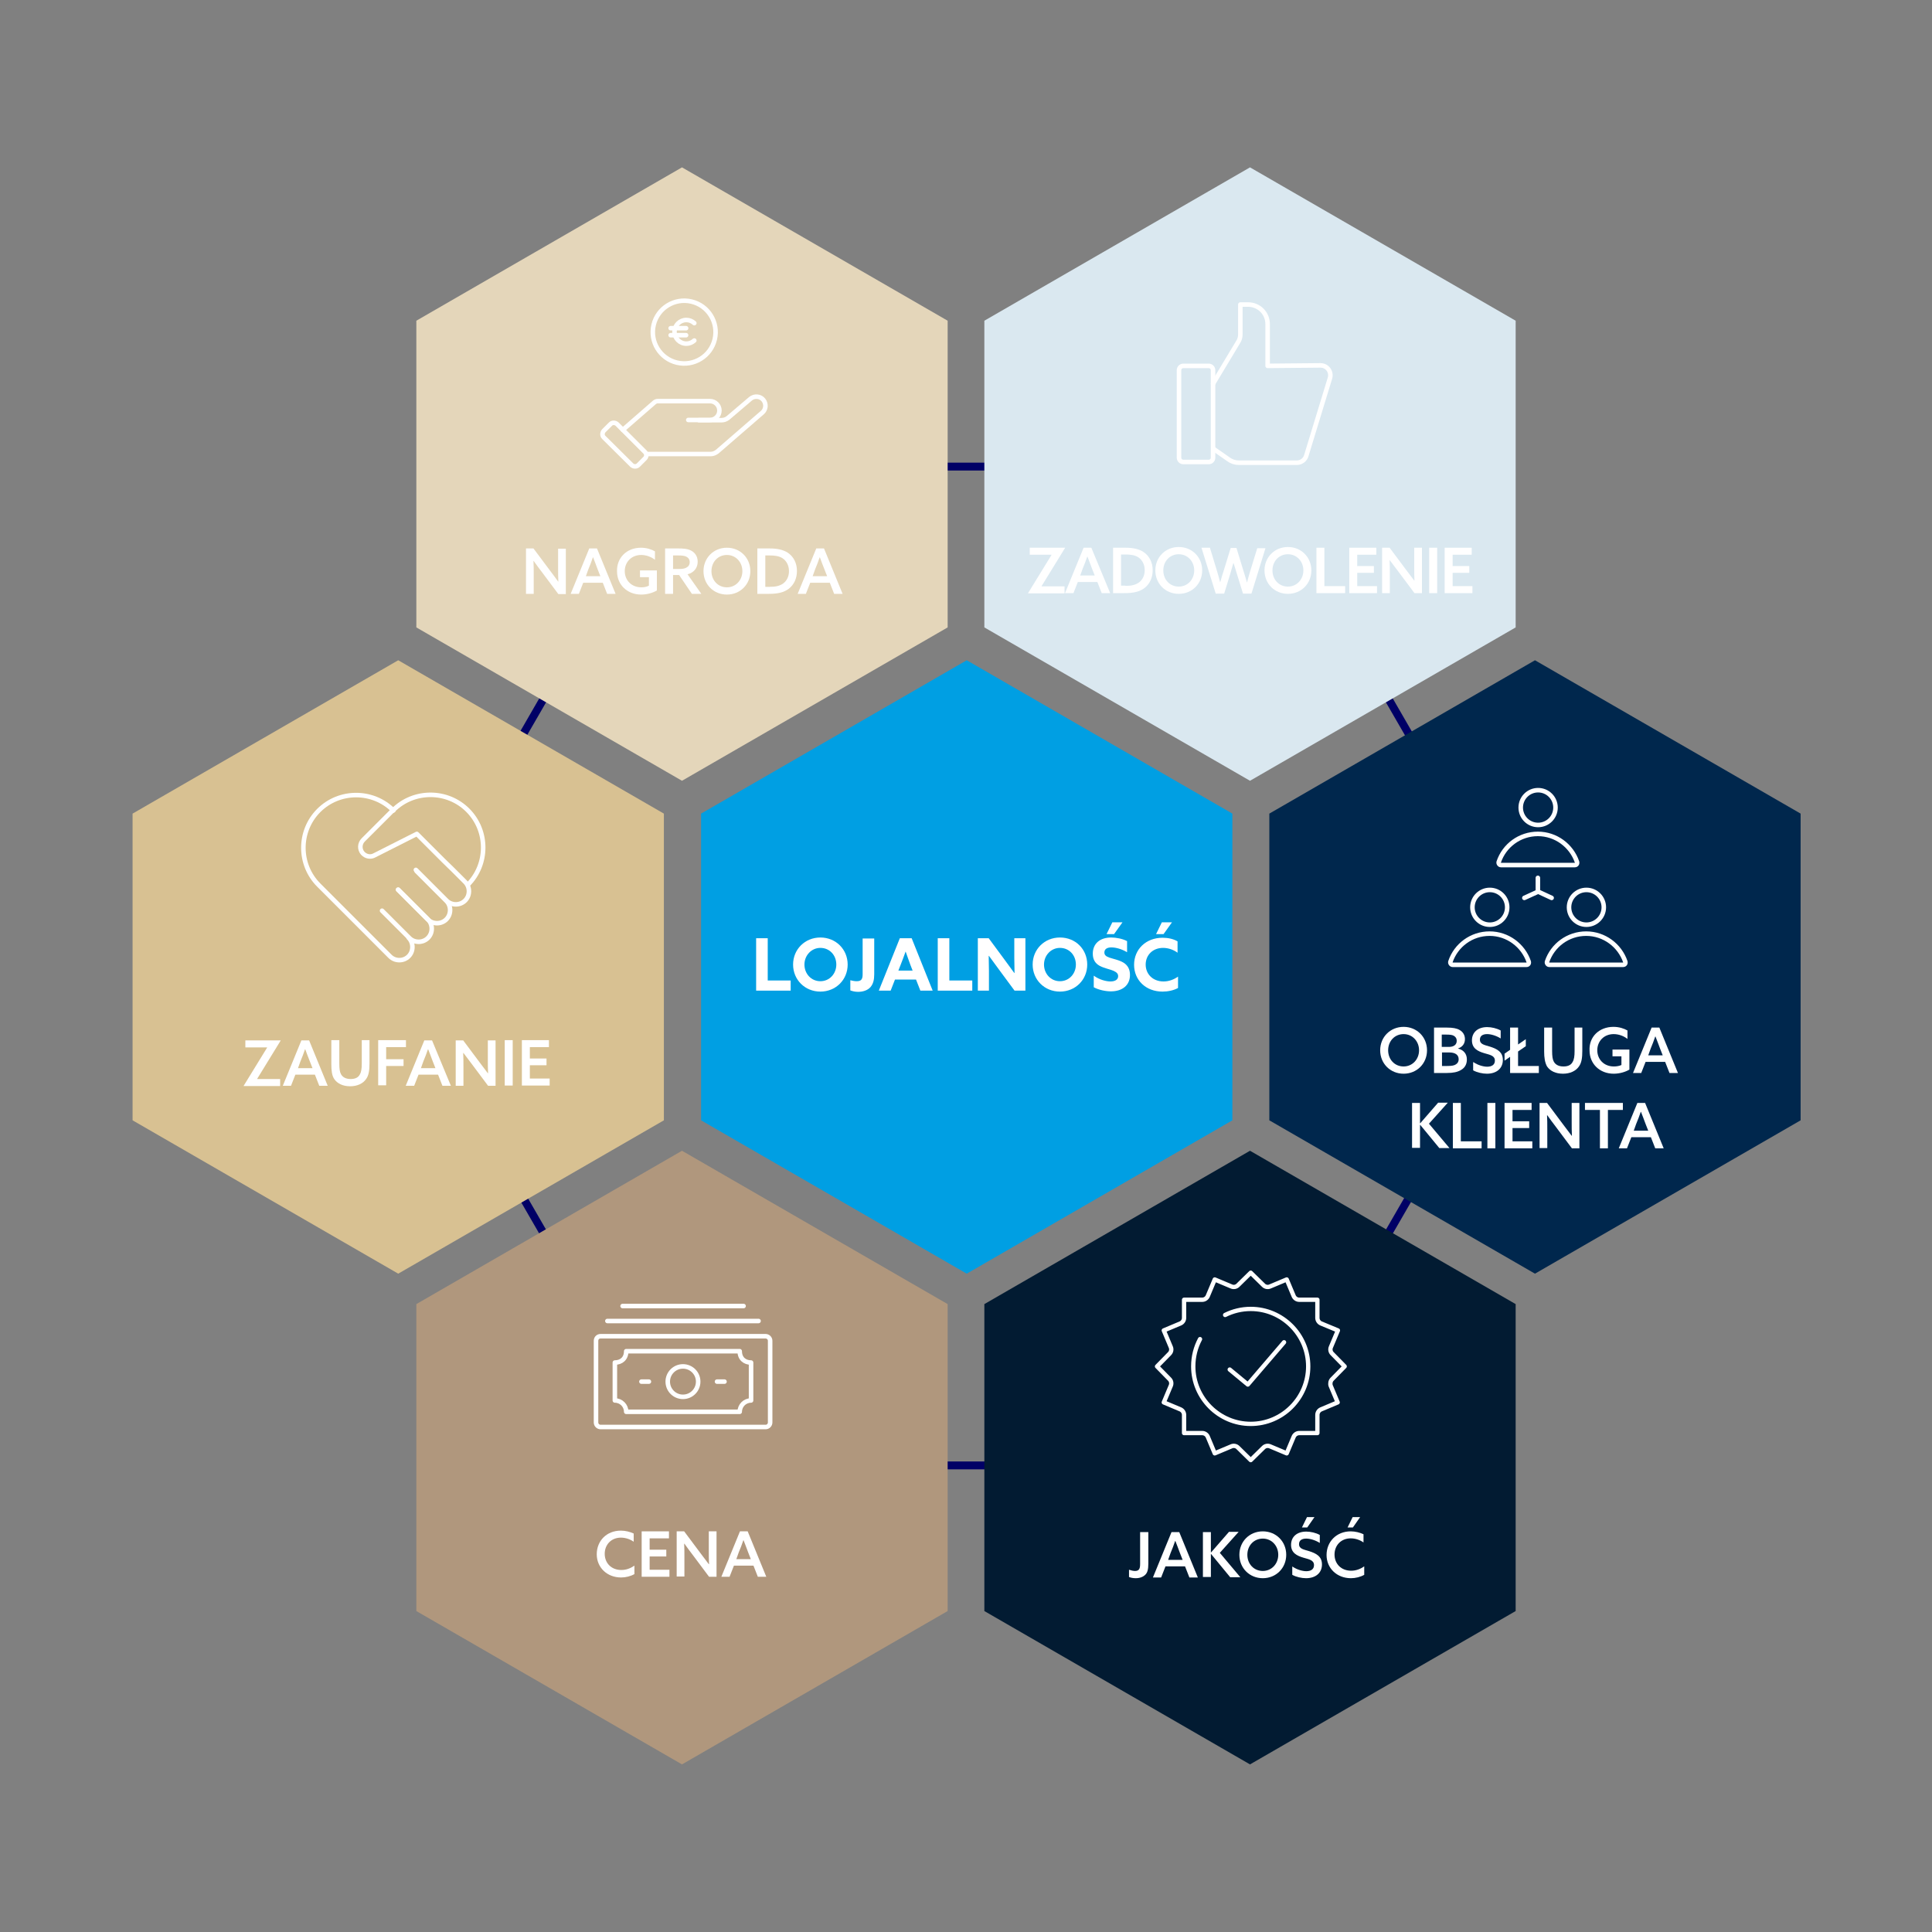 <?xml version="1.0" encoding="utf-8"?>
<!-- Generator: Adobe Illustrator 27.7.0, SVG Export Plug-In . SVG Version: 6.00 Build 0)  -->
<svg version="1.1" xmlns="http://www.w3.org/2000/svg" xmlns:xlink="http://www.w3.org/1999/xlink" x="0px" y="0px"
	 viewBox="0 0 800 800" style="enable-background:new 0 0 800 800;" xml:space="preserve">
<rect x="0" y="0" width="800" height="800" fill="#808080" stroke="none"/>
<style type="text/css">
	.st0{fill:#009FE3;}
	.st1{fill:none;stroke:#000066;stroke-width:3.26;stroke-miterlimit:10;}
	.st2{fill:#00274D;}
	.st3{fill:#D8C192;}
	.st4{fill:#021B32;}
	.st5{fill:#DAE8F0;}
	.st6{fill:#B0977D;}
	.st7{fill:#E4D6BA;}
	.st8{fill:none;stroke:#FFFFFF;stroke-width:1.875;stroke-linecap:round;stroke-linejoin:round;stroke-miterlimit:10;}
	.st9{fill:none;stroke:#FFFFFF;stroke-width:1.785;stroke-linecap:round;stroke-linejoin:round;stroke-miterlimit:10;}
	.st10{fill:#FFFFFF;}
</style>
<g id="Inspi">
</g>
<g id="Vectors">
	<polygon class="st0" points="510.3,463.9 510.3,336.9 400.3,273.4 290.3,336.9 290.3,463.9 400.3,527.4 	"/>
	<polygon class="st1" points="280.6,606.8 519.4,606.8 638.8,400 519.4,193.2 280.6,193.2 161.2,400 	"/>
	<polygon class="st2" points="745.6,463.9 745.6,336.9 635.6,273.4 525.6,336.9 525.6,463.9 635.6,527.4 	"/>
	<polygon class="st3" points="274.9,463.9 274.9,336.9 164.9,273.4 54.9,336.9 54.9,463.9 164.9,527.4 	"/>
	<polygon class="st4" points="627.6,667.1 627.6,540 517.6,476.5 407.6,540 407.6,667.1 517.6,730.6 	"/>
	<polygon class="st5" points="627.6,259.8 627.6,132.8 517.6,69.3 407.6,132.8 407.6,259.8 517.6,323.3 	"/>
	<polygon class="st6" points="392.4,667.1 392.4,540 282.4,476.5 172.4,540 172.4,667.1 282.4,730.6 	"/>
	<polygon class="st7" points="392.4,259.8 392.4,132.8 282.4,69.3 172.4,132.8 172.4,259.8 282.4,323.3 	"/>
	<g>
		<g>
			<path class="st8" d="M193.7,366.4c8.5-8.5,8.5-22.4,0-30.9l0,0c-8.5-8.5-22.4-8.5-30.9,0"/>
			<g>
				<path class="st8" d="M164.9,368.4l12.3,12.3c2.1,2.1,2.1,5.6,0,7.7v0c-2.1,2.1-5.6,2.1-7.7,0l-11.3-11.3"/>
				<path class="st8" d="M172.5,360.7l12.3,12.3c2.1,2.1,2.1,5.6,0,7.7v0c-2.1,2.1-5.6,2.1-7.7,0l-12.3-12.3"/>
			</g>
			<path class="st8" d="M162.9,335.3l-12.5,12.5c-1.5,1.5-1.6,3.9-0.2,5.5l0,0c1.3,1.4,3.3,1.8,5,0.8l17.4-8.8l11.2,11.2l3.8,3.7
				l5,5c2.1,2.1,2.1,5.6,0,7.7v0c-2.1,2.1-5.6,2.1-7.7,0l-12.3-12.3c-0.1-0.1-0.2-0.3-0.4-0.4"/>
			<path class="st8" d="M154.8,353.8"/>
		</g>
		<path class="st8" d="M169.2,388.3c2.1,2.1,2.1,5.6,0,7.7l0,0c-2.1,2.1-5.6,2.1-7.7,0l-11.3-11.3l-15.9-15.9l-2.3-2.3
			c-8.5-8.5-8.5-22.4,0-30.9l0,0c8.5-8.5,22.4-8.5,30.9,0"/>
	</g>
	<g>
		<path class="st8" d="M248.7,553.3H317c1,0,1.9,0.8,1.9,1.9V589c0,1-0.8,1.9-1.9,1.9h-68.3c-1,0-1.9-0.8-1.9-1.9v-33.8
			C246.8,554.1,247.6,553.3,248.7,553.3z"/>
		<line class="st8" x1="251.5" y1="547" x2="314.1" y2="547"/>
		<path class="st8" d="M254.6,584.6"/>
		<line class="st8" x1="307.9" y1="540.8" x2="257.8" y2="540.8"/>
		<path class="st8" d="M306.3,584.6h-47l0,0c0-2.6-2.1-4.7-4.7-4.7l0,0v-15.7l0,0c2.6,0,4.7-1.6,4.7-4.7l0,0h47
			c0,3.1,2.1,4.7,4.7,4.7v15.7l0,0C308.4,579.9,306.3,582,306.3,584.6L306.3,584.6z"/>
		<line class="st8" x1="265.6" y1="572.1" x2="268.7" y2="572.1"/>
		<line class="st8" x1="296.9" y1="572.1" x2="300" y2="572.1"/>
		<circle class="st8" cx="282.8" cy="572.1" r="6.3"/>
	</g>
	<g id="quick_approval_00000055679800803168718830000014834182313176080780_">
		<path class="st9" d="M551.6,571.1l5.2-5.3l-5.2-5.3c-0.7-0.7-0.9-1.8-0.5-2.7l2.9-6.9L547,548c-0.9-0.4-1.5-1.3-1.5-2.3v-7.5H538
			c-1,0-1.9-0.6-2.3-1.5l-2.9-6.9l-6.9,2.9c-0.9,0.4-2,0.2-2.7-0.5l-5.3-5.2l-5.3,5.2c-0.7,0.7-1.8,0.9-2.7,0.5l-6.9-2.9l-2.9,6.9
			c-0.4,0.9-1.3,1.5-2.3,1.5h-7.5v7.5c0,1-0.6,1.9-1.5,2.3l-6.9,2.9l2.9,6.9c0.4,0.9,0.2,2-0.5,2.7l-5.2,5.3l5.2,5.3
			c0.7,0.7,0.9,1.8,0.5,2.7l-2.9,6.9l6.9,2.9c0.9,0.4,1.5,1.3,1.5,2.3v7.5h7.5c1,0,1.9,0.6,2.3,1.5l2.9,6.9l6.9-2.9
			c0.9-0.4,2-0.2,2.7,0.5l5.3,5.2l5.3-5.2c0.7-0.7,1.8-0.9,2.7-0.5l6.9,2.9l2.9-6.9c0.4-0.9,1.3-1.5,2.3-1.5h7.5v-7.5
			c0-1,0.6-1.9,1.5-2.3l6.9-2.9l-2.9-6.9C550.7,572.9,550.9,571.8,551.6,571.1z"/>
		<g>
			<polyline class="st9" points="509.2,567.1 516.7,573.3 531.7,555.8 			"/>
			<path class="st9" d="M507.3,544.5c3.2-1.6,6.8-2.5,10.6-2.5c13.1,0,23.8,10.7,23.8,23.8c0,13.1-10.7,23.8-23.8,23.8
				c-13.1,0-23.8-10.7-23.8-23.8c0-4.1,1-7.9,2.8-11.3"/>
		</g>
	</g>
	<g>
		<g>
			<path class="st8" d="M257.9,178l13.1-11.4c0.4-0.3,0.8-0.5,1.3-0.5h21.7c2.1,0,3.9,1.7,3.9,3.9l0,0c0,2.1-1.7,3.9-3.9,3.9H285"/>
			<path class="st8" d="M289.4,174h9.3c1,0,1.9-0.3,2.7-0.9l9.4-8c1.6-1.3,4-1.1,5.3,0.5l0,0c1.3,1.6,1.1,4-0.5,5.3L297,187
				c-0.8,0.6-1.7,1-2.7,1h-26.1"/>
			<path class="st8" d="M267.1,189.8l-2.8,2.8c-0.7,0.7-1.9,0.7-2.7,0L250,181.1c-0.7-0.7-0.7-1.9,0-2.7l2.8-2.8
				c0.7-0.7,1.9-0.7,2.7,0l11.6,11.6C267.8,187.9,267.8,189.1,267.1,189.8z"/>
		</g>
		<g>
			<g>
				
					<ellipse transform="matrix(0.23 -0.973 0.973 0.23 84.487 381.467)" class="st8" cx="283.2" cy="137.4" rx="13" ry="13"/>
			</g>
			<g>
				<path class="st8" d="M287.5,141c-0.9,0.8-2,1.3-3.3,1.3c-2.7,0-4.9-2.2-4.9-4.9c0-2.7,2.2-4.9,4.9-4.9c1.3,0,2.4,0.5,3.3,1.3"/>
				<g>
					<line class="st8" x1="277.7" y1="135.9" x2="284.1" y2="135.9"/>
					<line class="st8" x1="277.7" y1="138.8" x2="284.1" y2="138.8"/>
				</g>
			</g>
		</g>
	</g>
	<g>
		<g>
			<g>
				<g>
					<circle class="st8" cx="636.9" cy="334.4" r="7.2"/>
					<path class="st8" d="M652.1,358.2c0.7,0,1.1-0.6,0.9-1.3c-2.3-6.7-8.7-11.6-16.2-11.6c-7.5,0-13.9,4.8-16.2,11.6
						c-0.2,0.6,0.3,1.3,0.9,1.3H652.1z"/>
				</g>
			</g>
			<g>
				<g>
					<circle class="st8" cx="656.9" cy="375.7" r="7.2"/>
					<path class="st8" d="M672.1,399.5c0.7,0,1.1-0.6,0.9-1.3c-2.3-6.7-8.7-11.6-16.2-11.6c-7.5,0-13.9,4.8-16.2,11.6
						c-0.2,0.6,0.3,1.3,0.9,1.3H672.1z"/>
				</g>
			</g>
			<g>
				<g>
					<circle class="st8" cx="616.9" cy="375.7" r="7.2"/>
					<path class="st8" d="M632.1,399.5c0.7,0,1.1-0.6,0.9-1.3c-2.3-6.7-8.7-11.6-16.2-11.6c-7.5,0-13.9,4.8-16.2,11.6
						c-0.2,0.6,0.3,1.3,0.9,1.3H632.1z"/>
				</g>
			</g>
		</g>
		<g>
			<line class="st8" x1="636.8" y1="363.5" x2="636.8" y2="369"/>
			<line class="st8" x1="636.9" y1="369.2" x2="642.5" y2="371.8"/>
			<line class="st8" x1="636.9" y1="369.2" x2="631.2" y2="371.8"/>
		</g>
	</g>
	<g>
		<path class="st10" d="M571.5,434.9c0-5.5,4.2-9.7,9.7-9.7s9.7,4.2,9.7,9.7s-4.2,9.7-9.7,9.7S571.5,440.4,571.5,434.9z
			 M587.6,434.9c0-3.7-2.7-6.7-6.4-6.7s-6.4,2.9-6.4,6.7s2.7,6.7,6.4,6.7S587.6,438.6,587.6,434.9z"/>
		<path class="st10" d="M593.8,425.5h5.3c2.5,0,4.1,0.3,5.3,1c1.4,0.8,2.2,2.1,2.2,3.8c0,2-1.2,3.3-2.8,3.8v0.1
			c2.3,0.6,3.6,2.2,3.6,4.5c0,1.8-0.7,3.4-2.5,4.4c-1.4,0.8-3.1,1.2-5.8,1.2h-5.3V425.5z M600,433.5c1.8,0,3.2-0.8,3.2-2.5
			c0-1-0.4-1.6-1.2-2.1c-0.7-0.4-1.6-0.5-3.3-0.5h-1.7v5.1H600z M599.2,441.4c2,0,3-0.2,3.7-0.7c0.6-0.4,1.1-1,1.1-2.1
			c0-1.8-1.4-2.8-3.9-2.8h-3v5.6H599.2z"/>
		<path class="st10" d="M610.1,439.8c1.9,1.3,4.2,1.9,5.7,1.9c1.9,0,3.2-0.8,3.2-2.5c0-2.1-2-2.4-4.4-3.1c-2.7-0.8-5.1-2-5.1-5.3
			c0-3.4,2.5-5.5,6.3-5.5c1.8,0,4,0.5,5.6,1.4v3.3c-1.9-1.2-4.1-1.8-5.6-1.8c-1.8,0-3,0.7-3,2.3c0,2,2,2.2,4.2,2.9
			c2.8,0.9,5.3,2.1,5.3,5.5c0,3.5-2.6,5.7-6.6,5.7c-1.8,0-4.1-0.5-5.7-1.4V439.8z"/>
		<path class="st10" d="M625.3,437.6l-2.3,1.6v-2.9l2.3-1.6v-9.2h3.3v7l3.2-2.2v2.9l-3.2,2.2v6h8.6v2.9h-11.9V437.6z"/>
		<path class="st10" d="M639.4,435.4v-9.9h3.3v9.7c0,2.2,0.2,3.5,0.7,4.4c0.6,1.1,1.8,2,4,2c2,0,3.2-0.7,3.8-1.9
			c0.6-1,0.8-2.4,0.8-4.5v-9.7h3.2v9.7c0,2.8-0.3,4.9-1.4,6.4c-1.3,1.9-3.7,3-6.6,3c-3,0-5.3-1.1-6.6-3
			C639.7,440,639.4,437.9,639.4,435.4z"/>
		<path class="st10" d="M668.1,425.2c2.4,0,4.4,0.7,5.8,1.5v3.5c-1.5-1.2-3.6-2-5.7-2c-4.1,0-6.8,3-6.8,6.7c0,3.6,2.6,6.7,6.9,6.7
			c1.1,0,2.2-0.2,3.1-0.6v-3.6h-3.7v-2.8h7v8.3c-1.7,1-4.1,1.7-6.5,1.7c-5.8,0-10-4.1-10-9.6C657.9,429.4,662.1,425.2,668.1,425.2z"
			/>
		<path class="st10" d="M694.8,444.3h-3.5l-1.8-4.6h-8.1l-1.8,4.6h-3.4l7.7-18.8h3.2L694.8,444.3z M682.5,437h6l-1.1-2.8
			c-0.6-1.7-1.3-3.4-1.9-5h-0.1c-0.6,1.7-1.2,3.4-1.9,5L682.5,437z"/>
		<path class="st10" d="M584.7,456.7h3.3v8.4l0.1,0l7.4-8.5h4l-7.8,8.7l8.5,10.1h-4.2l-7.9-9.6l-0.1,0v9.5h-3.3V456.7z"/>
		<path class="st10" d="M601.6,456.7h3.3v15.9h8.6v2.9h-11.9V456.7z"/>
		<path class="st10" d="M615.9,456.7h3.3v18.8h-3.3V456.7z"/>
		<path class="st10" d="M623,456.7h11.2v2.9h-7.9v4.7h6.9v2.8h-6.9v5.5h8.2v2.9H623V456.7z"/>
		<path class="st10" d="M637.5,475.5v-18.8h3.1l6.8,9.1c1.2,1.6,2.3,3,3.4,4.5l0.1,0c-0.1-1.8-0.1-3.7-0.1-5.7v-7.9h3.2v18.8h-3.1
			l-6.8-9.1c-1.2-1.6-2.3-3-3.4-4.6l-0.1,0c0.1,1.8,0.1,3.7,0.1,5.7v7.9H637.5z"/>
		<path class="st10" d="M662.5,459.6h-6.2v-2.9H672v2.9h-6.2v15.9h-3.3V459.6z"/>
		<path class="st10" d="M688.9,475.5h-3.5l-1.8-4.6h-8.1l-1.8,4.6h-3.4l7.7-18.8h3.2L688.9,475.5z M676.5,468.2h6l-1.1-2.8
			c-0.6-1.7-1.3-3.4-1.9-5h-0.1c-0.6,1.7-1.2,3.4-1.9,5L676.5,468.2z"/>
	</g>
	<g>
		<path class="st10" d="M217.8,245.9v-18.8h3.1l6.8,9.1c1.2,1.6,2.3,3,3.4,4.6l0.1,0c-0.1-1.8-0.1-3.7-0.1-5.7v-7.9h3.2v18.8h-3.1
			l-6.8-9.1c-1.2-1.6-2.3-3-3.4-4.6l-0.1,0c0.1,1.8,0.1,3.7,0.1,5.7v7.9H217.8z"/>
		<path class="st10" d="M254.9,245.9h-3.5l-1.8-4.6h-8.1l-1.8,4.6h-3.4l7.7-18.8h3.2L254.9,245.9z M242.6,238.6h6l-1.1-2.8
			c-0.6-1.7-1.3-3.4-1.9-5h-0.1c-0.6,1.7-1.2,3.4-1.9,5L242.6,238.6z"/>
		<path class="st10" d="M265.4,226.8c2.4,0,4.4,0.7,5.8,1.5v3.5c-1.5-1.2-3.6-2-5.7-2c-4.1,0-6.8,3-6.8,6.7c0,3.6,2.6,6.7,6.9,6.7
			c1.1,0,2.2-0.2,3.1-0.7V239h-3.7v-2.8h7v8.3c-1.7,1-4.1,1.7-6.5,1.7c-5.8,0-10-4.1-10-9.6C255.3,231,259.5,226.8,265.4,226.8z"/>
		<path class="st10" d="M275.4,227.1h5.5c1.9,0,3.8,0.1,5.3,0.9c1.5,0.8,2.7,2.3,2.7,4.6c0,2.5-1.5,4.5-4.2,5.2l5.7,8.1h-3.9
			l-5.3-7.8h-2.5v7.8h-3.3V227.1z M281.3,235.6c1.5,0,2.5-0.2,3.3-0.8c0.6-0.4,1-1.1,1-2c0-1.1-0.5-1.8-1.4-2.3
			c-0.8-0.4-1.9-0.5-3.5-0.5h-2v5.6H281.3z"/>
		<path class="st10" d="M291.3,236.5c0-5.5,4.2-9.7,9.7-9.7c5.5,0,9.7,4.2,9.7,9.7c0,5.5-4.2,9.7-9.7,9.7
			C295.5,246.2,291.3,242,291.3,236.5z M307.4,236.5c0-3.7-2.7-6.7-6.4-6.7c-3.7,0-6.4,2.9-6.4,6.7s2.7,6.7,6.4,6.7
			C304.7,243.2,307.4,240.2,307.4,236.5z"/>
		<path class="st10" d="M313.6,227.1h5.2c2.9,0,5.4,0.5,7.3,1.7c2.5,1.6,3.9,4.4,3.9,7.6c0,3.1-1.2,5.7-3.4,7.4
			c-2,1.5-4.5,2.1-8.2,2.1h-4.8V227.1z M318.7,243c2.5,0,4.2-0.4,5.6-1.4c1.5-1.1,2.4-2.9,2.4-5.1c0-2.3-1-4.2-2.6-5.3
			c-1.5-1-3.4-1.2-5.4-1.2h-1.8V243H318.7z"/>
		<path class="st10" d="M348.9,245.9h-3.5l-1.8-4.6h-8.1l-1.8,4.6h-3.4l7.7-18.8h3.2L348.9,245.9z M336.5,238.6h6l-1.1-2.8
			c-0.7-1.7-1.3-3.4-1.9-5h-0.1c-0.6,1.7-1.2,3.4-1.9,5L336.5,238.6z"/>
	</g>
	<g>
		<path class="st10" d="M100.9,449.6L100.9,449.6l9.7-15.8l0-0.1h-9v-2.9h14.6l0,0.1l-9.7,15.8l0,0.1h9.5v2.9H100.9z"/>
		<path class="st10" d="M135.7,449.6h-3.5l-1.8-4.6h-8.1l-1.8,4.6h-3.4l7.7-18.8h3.2L135.7,449.6z M123.4,442.3h6l-1.1-2.8
			c-0.7-1.7-1.3-3.4-1.9-5h-0.1c-0.6,1.7-1.2,3.4-1.9,5L123.4,442.3z"/>
		<path class="st10" d="M137.2,440.6v-9.9h3.3v9.7c0,2.2,0.2,3.5,0.7,4.4c0.6,1.1,1.8,2,4,2c2,0,3.2-0.7,3.8-1.9
			c0.6-1,0.8-2.4,0.8-4.5v-9.7h3.2v9.7c0,2.8-0.3,4.9-1.4,6.4c-1.3,1.9-3.7,3-6.6,3c-3,0-5.3-1.1-6.6-3
			C137.4,445.3,137.2,443.2,137.2,440.6z"/>
		<path class="st10" d="M156.6,430.7h11.5v2.9h-8.2v5h7.2v2.8h-7.2v8h-3.3V430.7z"/>
		<path class="st10" d="M186.7,449.6h-3.5l-1.8-4.6h-8.1l-1.8,4.6H168l7.7-18.8h3.2L186.7,449.6z M174.3,442.3h6l-1.1-2.8
			c-0.6-1.7-1.3-3.4-1.9-5h-0.1c-0.6,1.7-1.2,3.4-1.9,5L174.3,442.3z"/>
		<path class="st10" d="M188.7,449.6v-18.8h3.1l6.8,9.1c1.2,1.6,2.3,3,3.4,4.5l0.1,0c-0.1-1.8-0.1-3.7-0.1-5.7v-7.9h3.2v18.8h-3.1
			l-6.8-9.1c-1.2-1.6-2.3-3-3.4-4.5l-0.1,0c0.1,1.8,0.1,3.7,0.1,5.7v7.9H188.7z"/>
		<path class="st10" d="M209,430.7h3.3v18.8H209V430.7z"/>
		<path class="st10" d="M216.1,430.7h11.2v2.9h-7.9v4.7h6.9v2.8h-6.9v5.5h8.2v2.9h-11.5V430.7z"/>
	</g>
	<g>
		<path class="st10" d="M472.2,634.4h3.3v13.1c0,2.4-0.4,3.6-1.1,4.4c-1,1.1-2.5,1.6-4.1,1.6c-1.1,0-2.1-0.2-2.8-0.5v-3
			c0.9,0.3,1.8,0.5,2.5,0.5c1.8,0,2.1-1.1,2.1-3V634.4z"/>
		<path class="st10" d="M496,653.2h-3.5l-1.8-4.6h-8.1l-1.8,4.6h-3.4l7.7-18.8h3.2L496,653.2z M483.7,645.9h6l-1.1-2.8
			c-0.6-1.7-1.3-3.4-1.9-5h-0.1c-0.6,1.7-1.2,3.4-1.9,5L483.7,645.9z"/>
		<path class="st10" d="M498.1,634.4h3.3v8.4l0.1,0l7.4-8.5h4l-7.8,8.7l8.5,10.1h-4.2l-7.9-9.6l-0.1,0v9.5h-3.3V634.4z"/>
		<path class="st10" d="M513.2,643.8c0-5.5,4.2-9.7,9.7-9.7s9.7,4.2,9.7,9.7s-4.2,9.7-9.7,9.7S513.2,649.3,513.2,643.8z
			 M529.3,643.8c0-3.7-2.7-6.7-6.4-6.7s-6.4,2.9-6.4,6.7s2.7,6.7,6.4,6.7S529.3,647.5,529.3,643.8z"/>
		<path class="st10" d="M535.2,648.7c1.9,1.3,4.2,1.9,5.7,1.9c1.9,0,3.2-0.8,3.2-2.5c0-2.1-2-2.4-4.4-3.1c-2.7-0.8-5.1-2-5.1-5.3
			c0-3.4,2.5-5.5,6.3-5.5c1.8,0,4,0.5,5.6,1.4v3.3c-1.9-1.2-4.1-1.8-5.6-1.8c-1.8,0-3,0.7-3,2.3c0,2,2,2.2,4.2,2.9
			c2.8,0.9,5.3,2.1,5.3,5.5c0,3.5-2.6,5.7-6.6,5.7c-1.8,0-4.1-0.5-5.7-1.4V648.7z M541.3,632.5h-2.2l2.1-4.3h3.1L541.3,632.5z"/>
		<path class="st10" d="M559.3,634.1c1.9,0,3.8,0.5,5.3,1.2v3.4c-1.4-1-3.3-1.7-5.3-1.7c-4,0-6.7,2.9-6.7,6.7c0,3.8,2.7,6.7,6.9,6.7
			c2,0,3.8-0.7,5.4-1.8v3.5c-1.6,0.9-3.6,1.4-5.5,1.4c-5.9,0-10.1-4.2-10.1-9.6C549.3,638.4,553.4,634.1,559.3,634.1z M560.2,632.5
			H558l2.1-4.3h3.1L560.2,632.5z"/>
	</g>
	<g>
		<path class="st10" d="M257.1,633.8c1.9,0,3.8,0.5,5.3,1.2v3.4c-1.4-1-3.3-1.7-5.3-1.7c-4,0-6.7,2.9-6.7,6.7c0,3.8,2.7,6.7,6.9,6.7
			c2,0,3.8-0.7,5.4-1.8v3.5c-1.6,0.9-3.6,1.4-5.5,1.4c-5.9,0-10.1-4.2-10.1-9.6C247.1,638.1,251.1,633.8,257.1,633.8z"/>
		<path class="st10" d="M265.7,634.1H277v2.9H269v4.7h6.9v2.8H269v5.5h8.2v2.9h-11.5V634.1z"/>
		<path class="st10" d="M280.2,652.9v-18.8h3.1l6.8,9.1c1.2,1.6,2.3,3,3.4,4.5l0.1,0c-0.1-1.8-0.1-3.7-0.1-5.7v-7.9h3.2v18.8h-3.1
			l-6.8-9.1c-1.2-1.6-2.3-3-3.4-4.6l-0.1,0c0.1,1.8,0.1,3.7,0.1,5.7v7.9H280.2z"/>
		<path class="st10" d="M317.3,652.9h-3.5l-1.8-4.6h-8.1l-1.8,4.6h-3.4l7.7-18.8h3.2L317.3,652.9z M304.9,645.6h6l-1.1-2.8
			c-0.6-1.7-1.3-3.4-1.9-5h-0.1c-0.6,1.7-1.2,3.4-1.9,5L304.9,645.6z"/>
	</g>
	<g>
		<path class="st10" d="M313.1,388.5h4.8v17.5h9.5v4.2h-14.3V388.5z"/>
		<path class="st10" d="M328.4,399.4c0-6.3,4.9-11.2,11.3-11.2s11.3,4.9,11.3,11.2c0,6.3-4.9,11.2-11.3,11.2
			S328.4,405.7,328.4,399.4z M346.3,399.4c0-3.9-2.8-6.9-6.6-6.9c-3.7,0-6.6,3.1-6.6,6.9s2.8,6.9,6.6,6.9
			C343.5,406.3,346.3,403.2,346.3,399.4z"/>
		<path class="st10" d="M354.7,406.3c1,0,1.6-0.2,2-0.7c0.4-0.5,0.5-1.3,0.5-2.2v-14.8h4.8v14.8c0,2.3-0.4,4-1.6,5.4
			c-1.2,1.3-3.1,1.9-5.1,1.9c-1.3,0-2.4-0.3-3.2-0.6v-4.2C352.9,406.1,353.9,406.3,354.7,406.3z"/>
		<path class="st10" d="M372.6,388.5h4.9l8.7,21.7h-5.1l-1.8-4.6h-8.7l-1.8,4.6h-4.9L372.6,388.5z M377.9,401.9l-0.9-2.3
			c-0.7-1.8-1.4-4-2-5.6H375c-0.6,1.7-1.4,3.8-2.1,5.6l-0.9,2.3H377.9z"/>
		<path class="st10" d="M388.3,388.5h4.8v17.5h9.5v4.2h-14.3V388.5z"/>
		<path class="st10" d="M404.9,388.5h4.5l6.5,8.8c1.4,1.9,2.7,3.7,4.1,5.6h0.1c0-2.1-0.1-4.2-0.1-6.3v-8.1h4.6v21.7h-4.5l-6.5-8.8
			c-1.4-1.9-2.7-3.7-4.1-5.6h-0.1c0,2.1,0.1,4.2,0.1,6.3v8.1h-4.6V388.5z"/>
		<path class="st10" d="M427.6,399.4c0-6.3,4.9-11.2,11.3-11.2c6.5,0,11.3,4.9,11.3,11.2c0,6.3-4.9,11.2-11.3,11.2
			C432.5,410.6,427.6,405.7,427.6,399.4z M445.5,399.4c0-3.9-2.8-6.9-6.6-6.9c-3.7,0-6.6,3.1-6.6,6.9s2.8,6.9,6.6,6.9
			C442.7,406.3,445.5,403.2,445.5,399.4z"/>
		<path class="st10" d="M459.8,406.4c2,0,3.2-0.8,3.2-2.2c0-1-0.6-1.6-1.9-2.2s-4-1.1-5.8-2.1s-2.8-2.6-2.8-5c0-4.2,3-6.7,7.6-6.7
			c2.1,0,4.7,0.5,6.6,1.5v4.6c-2.3-1.4-4.8-2-6.5-2c-1.8,0-2.9,0.7-2.9,2.1c0,1,0.6,1.6,2,2.1s4.1,1,5.9,2.1
			c1.8,1.1,2.7,2.8,2.7,5.1c0,4.3-3.2,6.8-7.9,6.8c-2.2,0-5.1-0.6-7.1-1.7v-4.8C455.2,405.7,458.1,406.4,459.8,406.4z M458.2,386.8
			l2.4-4.9h4.2l-3.5,4.9H458.2z"/>
		<path class="st10" d="M481.4,410.6c-7,0-11.8-4.8-11.8-11.1c0-6.4,4.9-11.2,11.8-11.2c2.3,0,4.5,0.5,6.2,1.5v4.7
			c-1.6-1.2-3.8-2-6-2c-4.3,0-7.2,3-7.2,6.9s2.9,7,7.4,7c2.2,0,4.3-0.8,6-2v4.7C486,410.1,483.6,410.6,481.4,410.6z M478.7,386.8
			l2.4-4.9h4.2l-3.5,4.9H478.7z"/>
	</g>
</g>
<g id="TXT_CIRCLE">
</g>
<g id="TXT">
	<g>
		<path class="st8" d="M500.5,191.3H490c-1,0-1.8-0.8-1.8-1.8v-36.2c0-1,0.8-1.8,1.8-1.8h10.5c1,0,1.8,0.8,1.8,1.8v36.2
			C502.3,190.5,501.5,191.3,500.5,191.3z"/>
		<path class="st8" d="M502.3,158.9l10.4-17.3c0.6-0.9,0.9-2,0.9-3.1v-12.4h3.2c4.5,0,8.1,3.6,8.1,8.1v17.3l21.9-0.2
			c2.8,0,4.7,2.7,3.9,5.3l-9.8,32.1c-0.5,1.7-2.1,2.9-3.9,2.9h-24c-1.6,0-3.1-0.5-4.3-1.4l-6.3-4.4"/>
	</g>
	<g>
		<path class="st10" d="M425.7,245.6L425.7,245.6l9.7-15.8l0-0.1h-9v-2.9h14.6l0,0.1l-9.7,15.8l0,0.1h9.5v2.9H425.7z"/>
		<path class="st10" d="M459.7,245.6h-3.5l-1.8-4.6h-8.1l-1.8,4.6H441l7.7-18.8h3.2L459.7,245.6z M447.3,238.3h6l-1.1-2.8
			c-0.6-1.7-1.3-3.4-1.9-5h-0.1c-0.6,1.7-1.2,3.4-1.9,5L447.3,238.3z"/>
		<path class="st10" d="M460.9,226.8h5.2c2.9,0,5.4,0.5,7.3,1.7c2.5,1.6,3.9,4.4,3.9,7.6c0,3.1-1.2,5.7-3.4,7.4
			c-2,1.5-4.5,2.1-8.2,2.1h-4.8V226.8z M466,242.6c2.5,0,4.2-0.4,5.6-1.4c1.5-1.1,2.4-2.9,2.4-5.1c0-2.3-1-4.2-2.6-5.3
			c-1.5-1-3.4-1.2-5.4-1.2h-1.8v12.9H466z"/>
		<path class="st10" d="M478.4,236.2c0-5.5,4.2-9.7,9.7-9.7s9.7,4.2,9.7,9.7s-4.2,9.7-9.7,9.7S478.4,241.7,478.4,236.2z
			 M494.5,236.2c0-3.7-2.7-6.7-6.4-6.7s-6.4,2.9-6.4,6.7s2.7,6.7,6.4,6.7S494.5,239.9,494.5,236.2z"/>
		<path class="st10" d="M497.5,226.8h3.5l2.8,9.2c0.5,1.6,1,3.4,1.4,5h0.1c0.4-1.6,1-3.4,1.5-5l2.8-9.1h2.4l2.8,9.2
			c0.6,1.8,1,3.3,1.5,5h0.1c0.4-1.6,0.9-3.4,1.4-5l2.8-9.1h3.4l-5.8,18.8h-3.5l-2.5-8.1c-0.5-1.5-0.9-3.1-1.4-4.5h-0.1
			c-0.4,1.5-0.9,2.9-1.3,4.5l-2.5,8.1h-3.5L497.5,226.8z"/>
		<path class="st10" d="M523.6,236.2c0-5.5,4.2-9.7,9.7-9.7s9.7,4.2,9.7,9.7s-4.2,9.7-9.7,9.7S523.6,241.7,523.6,236.2z
			 M539.7,236.2c0-3.7-2.7-6.7-6.4-6.7s-6.4,2.9-6.4,6.7s2.7,6.7,6.4,6.7S539.7,239.9,539.7,236.2z"/>
		<path class="st10" d="M545.1,226.8h3.3v15.9h8.6v2.9h-11.9V226.8z"/>
		<path class="st10" d="M558.7,226.8h11.2v2.9H562v4.7h6.9v2.8H562v5.5h8.2v2.9h-11.5V226.8z"/>
		<path class="st10" d="M572.3,245.6v-18.8h3.1l6.8,9.1c1.2,1.6,2.3,3,3.4,4.5l0.1,0c-0.1-1.8-0.1-3.7-0.1-5.7v-7.9h3.2v18.8h-3.1
			l-6.8-9.1c-1.2-1.6-2.3-3-3.4-4.5l-0.1,0c0.1,1.8,0.1,3.7,0.1,5.7v7.9H572.3z"/>
		<path class="st10" d="M591.8,226.8h3.3v18.8h-3.3V226.8z"/>
		<path class="st10" d="M598.2,226.8h11.2v2.9h-7.9v4.7h6.9v2.8h-6.9v5.5h8.2v2.9h-11.5V226.8z"/>
	</g>
</g>
</svg>
